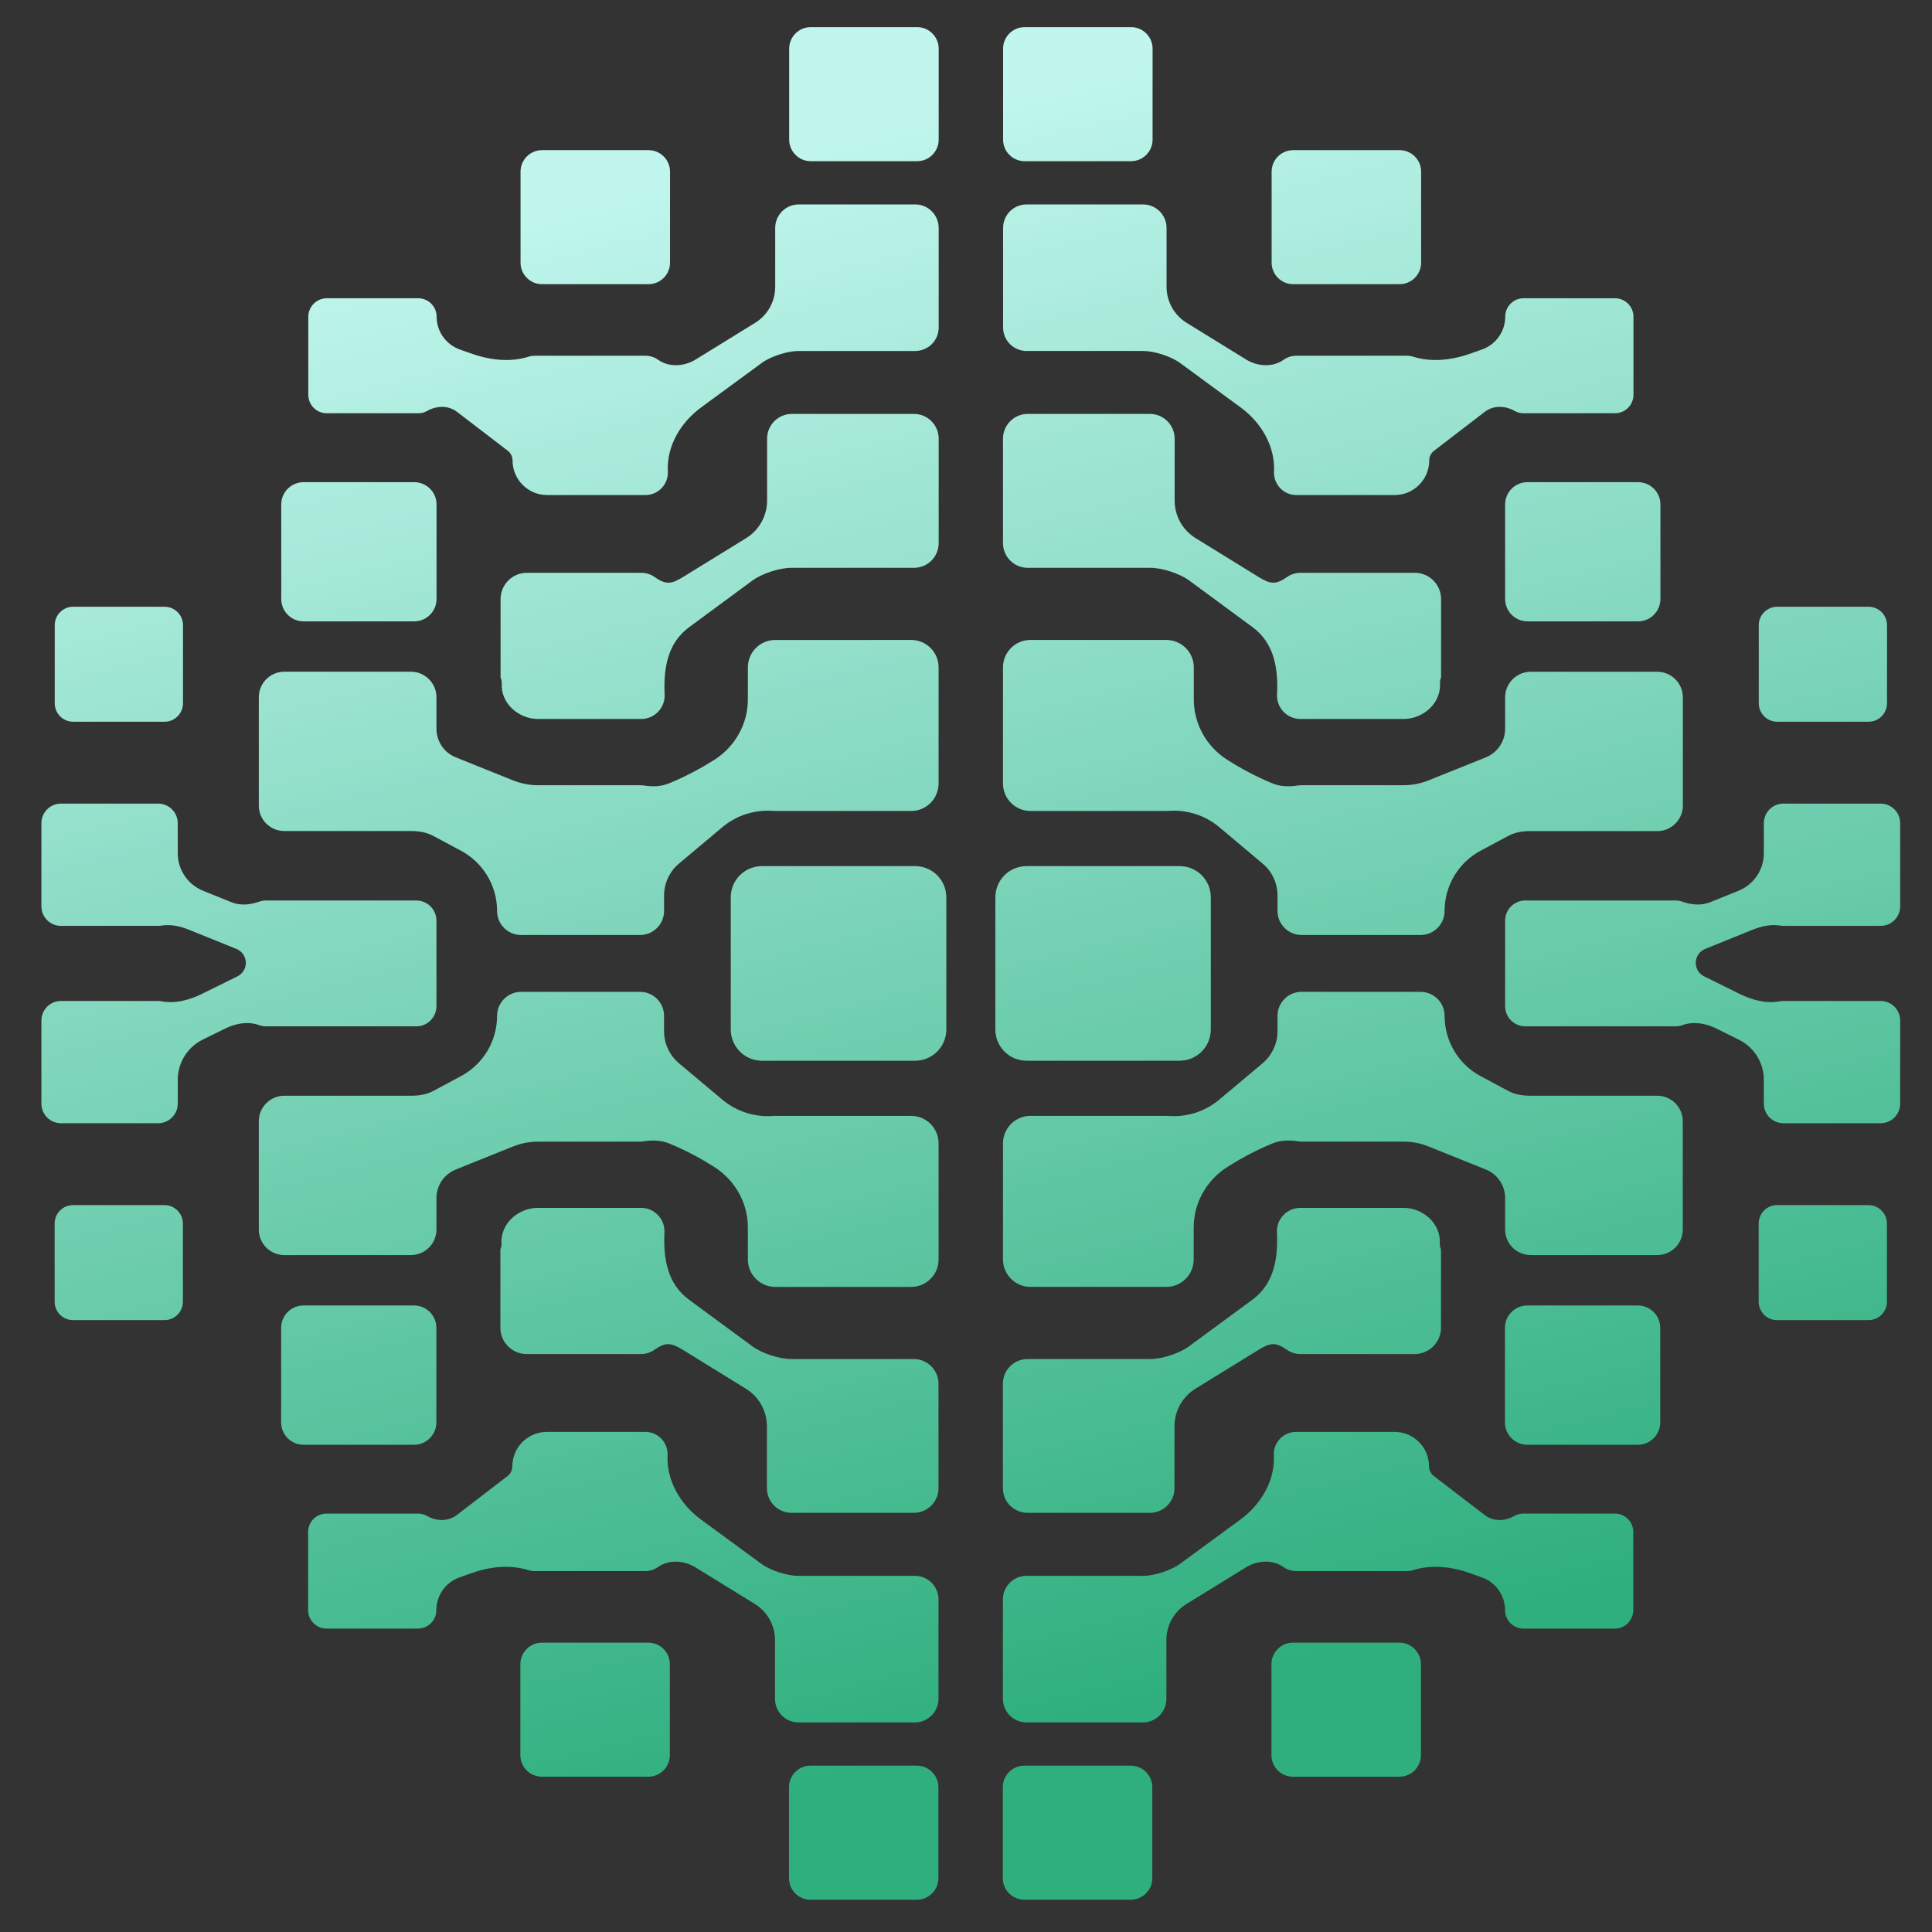 <svg version="1.2" xmlns="http://www.w3.org/2000/svg" viewBox="0 0 210 210" width="100" height="100">
	<rect x="0" y="0" width="210" height="210" fill="#333333" stroke="none"/>
	<title>&lt;Clip Group&gt;</title>
	<defs>
		<clipPath clipPathUnits="userSpaceOnUse" id="cp1">
			<path d="m99.66 191.92c1.29 0 2.34 1.05 2.34 2.34v9.89c0 1.29-1.05 2.34-2.34 2.34h-11.57c-1.29 0-2.33-1.05-2.33-2.34v-9.89c0-1.29 1.04-2.34 2.33-2.34zm23.25 0c1.29 0 2.34 1.05 2.34 2.34v9.89c0 1.29-1.05 2.34-2.34 2.34h-11.57c-1.29 0-2.34-1.05-2.34-2.34v-9.89c0-1.29 1.05-2.34 2.34-2.34zm-52.44-13.37c1.29 0 2.34 1.05 2.34 2.34v9.89c0 1.29-1.05 2.34-2.34 2.34h-11.57c-1.29 0-2.34-1.05-2.34-2.34v-9.89c0-1.29 1.05-2.34 2.34-2.34zm81.64 0c1.29 0 2.34 1.05 2.34 2.34v9.89c0 1.29-1.05 2.34-2.34 2.34h-11.57c-1.29 0-2.34-1.05-2.34-2.34v-9.89c0-1.29 1.05-2.34 2.34-2.34zm-81.97-22.91c1.38 0 2.49 1.15 2.42 2.55-0.13 2.75 1.39 5.32 3.61 6.96l6.57 4.82c0.99 0.73 2.81 1.32 4.04 1.32h12.67c1.41 0 2.56 1.14 2.56 2.56v10.81c0 1.41-1.15 2.56-2.56 2.56h-12.65c-1.42 0-2.56-1.15-2.56-2.56v-6.4c0-1.59-0.83-3.07-2.18-3.91l-6.48-3.99c-1.24-0.76-2.86-0.87-4.06-0.03-0.39 0.28-0.87 0.44-1.38 0.44h-12.02q-0.38 0-0.72-0.11c-2.06-0.64-4.29-0.35-6.32 0.39l-1.17 0.42c-1.49 0.54-2.48 1.96-2.48 3.54 0 1.11-0.9 2.01-2 2.01h-9.93c-1.11 0-2.01-0.9-2.01-2.01v-8.49c0-1.11 0.9-2 2.01-2h9.93q0.53 0 0.97 0.25c1.05 0.59 2.31 0.63 3.26-0.1l5.51-4.23c0.33-0.25 0.52-0.64 0.52-1.05 0-2.07 1.68-3.75 3.75-3.75zm81.44 0c2.07 0 3.75 1.68 3.75 3.75 0 0.41 0.2 0.8 0.52 1.05l5.52 4.23c0.95 0.73 2.21 0.69 3.25 0.1q0.44-0.25 0.98-0.25h9.93c1.1 0 2 0.89 2 2v8.49c0 1.11-0.9 2.01-2 2.01h-9.93c-1.11 0-2.01-0.9-2.01-2.01 0-1.58-0.99-3-2.48-3.54l-1.17-0.42c-2.02-0.74-4.26-1.03-6.32-0.39q-0.34 0.11-0.71 0.11h-12.02c-0.52 0-1-0.16-1.39-0.44-1.19-0.84-2.82-0.73-4.06 0.03l-6.48 3.99c-1.35 0.84-2.18 2.32-2.18 3.91v6.4c0 1.41-1.14 2.56-2.55 2.56h-12.66c-1.41 0-2.56-1.15-2.56-2.56v-10.81c0-1.42 1.15-2.56 2.56-2.56h12.68c1.22 0 3.04-0.59 4.03-1.32l6.57-4.82c2.22-1.64 3.75-4.21 3.61-6.96-0.07-1.4 1.04-2.55 2.43-2.55zm-106.58-13.74c1.35 0 2.43 1.09 2.43 2.43v10.28c0 1.34-1.08 2.43-2.43 2.43h-12.01c-1.35 0-2.43-1.09-2.43-2.43v-10.28c0-1.34 1.08-2.43 2.43-2.43zm133.03 0c1.34 0 2.43 1.09 2.43 2.43v10.28c0 1.34-1.09 2.43-2.43 2.43h-12.02c-1.34 0-2.43-1.09-2.43-2.43v-10.28c0-1.34 1.09-2.43 2.43-2.43zm-108.35-10.61c1.45 0 2.62 1.22 2.54 2.68-0.13 2.89 0.34 5.59 2.67 7.3l6.89 5.07c1.05 0.77 2.95 1.39 4.24 1.38h13.3c1.48 0 2.69 1.2 2.69 2.69v11.35c0 1.48-1.21 2.68-2.69 2.68h-13.27c-1.49 0-2.69-1.2-2.69-2.68v-6.72c0-1.68-0.87-3.23-2.3-4.1l-6.79-4.19c-1.31-0.8-1.88-0.91-3.14-0.03-0.41 0.29-0.91 0.46-1.45 0.46h-12.43c-1.58 0-2.86-1.28-2.86-2.86v-8.53q0.14-0.29 0.12-0.64c-0.12-2.14 1.81-3.86 3.96-3.86zm82.87 0c2.14 0 4.08 1.72 3.95 3.86q-0.01 0.35 0.13 0.64v8.53c0 1.58-1.29 2.86-2.87 2.86h-12.42c-0.54 0-1.05-0.17-1.45-0.46-1.26-0.88-1.84-0.77-3.14 0.03l-6.8 4.19c-1.42 0.87-2.29 2.42-2.29 4.1v6.72c0 1.48-1.2 2.68-2.69 2.68h-13.27c-1.49 0-2.69-1.2-2.69-2.68v-11.35c0-1.49 1.2-2.69 2.69-2.69h13.29c1.3 0.01 3.2-0.61 4.25-1.38l6.89-5.07c2.33-1.71 2.8-4.41 2.67-7.3-0.08-1.46 1.09-2.68 2.54-2.68zm-134.68-0.3c1.11 0 2.01 0.9 2.01 2.01v8.49c0 1.11-0.9 2-2.01 2h-9.93c-1.11 0-2-0.89-2-2v-8.49c0-1.11 0.89-2.01 2-2.01zm185.22 0c1.11 0 2.01 0.9 2.01 2.01v8.49c0 1.11-0.9 2-2.01 2h-9.93c-1.11 0-2-0.89-2-2v-8.49c0-1.11 0.89-2.01 2-2.01zm-133.52-23.18c1.44 0 2.61 1.17 2.61 2.61v1.67c0 1.35 0.6 2.62 1.63 3.49l4.72 3.96c1.54 1.29 3.52 1.91 5.52 1.76q0.11-0.01 0.22-0.01h14.77c1.65 0 2.98 1.34 2.98 2.99v12.62c0 1.64-1.33 2.98-2.98 2.98h-14.77c-1.65 0-2.98-1.34-2.98-2.98v-3.48c0-2.68-1.4-5.15-3.66-6.58-1.44-0.91-3.11-1.83-4.95-2.57-0.85-0.34-1.78-0.35-2.69-0.22q-0.21 0.04-0.42 0.04h-11.06q-1.44 0-2.78 0.54l-6.19 2.49c-1.27 0.51-2.1 1.73-2.1 3.1v3.42c0 1.54-1.24 2.78-2.78 2.78h-13.75c-1.54 0-2.78-1.24-2.78-2.78v-11.76c0-1.53 1.24-2.78 2.78-2.78h13.77c0.83 0 1.66-0.12 2.4-0.51l3.01-1.61c2.42-1.29 3.94-3.81 3.94-6.56 0-1.44 1.17-2.61 2.61-2.61zm84.83 0c1.45 0 2.62 1.17 2.62 2.61 0 2.75 1.51 5.27 3.93 6.56l3.01 1.61c0.74 0.39 1.57 0.51 2.41 0.51h13.76c1.54 0 2.78 1.25 2.78 2.78v11.76c0 1.54-1.24 2.78-2.78 2.78h-13.75c-1.54 0-2.78-1.24-2.78-2.78v-3.42c0-1.37-0.83-2.59-2.1-3.1l-6.19-2.49q-1.33-0.54-2.77-0.54h-11.07q-0.21 0-0.42-0.04c-0.9-0.13-1.84-0.12-2.69 0.22-1.83 0.74-3.51 1.66-4.94 2.57-2.27 1.43-3.67 3.9-3.67 6.58v3.48c0 1.64-1.33 2.98-2.98 2.98h-14.76c-1.65 0-2.99-1.34-2.99-2.98v-12.62c0-1.65 1.34-2.99 2.99-2.99h14.76q0.11 0 0.22 0.01c2 0.15 3.98-0.47 5.52-1.76l4.72-3.96c1.03-0.87 1.63-2.14 1.63-3.49v-1.67c0-1.44 1.17-2.61 2.61-2.61zm-54.94-13.67q0.08 0 0.17 0.01c1.8 0.08 3.23 1.56 3.23 3.39v14.36c0 1.82-1.43 3.31-3.23 3.39q-0.09 0.01-0.17 0.01h-16.63q-0.08 0-0.17-0.01c-1.8-0.08-3.23-1.57-3.23-3.39v-14.36c0-1.83 1.43-3.31 3.23-3.39q0.09-0.01 0.17-0.01zm28.75 0q0.09 0 0.17 0.01c1.8 0.08 3.23 1.56 3.23 3.39v14.36c0 1.82-1.43 3.31-3.23 3.39q-0.08 0.01-0.17 0.01h-16.62q-0.08 0-0.17-0.01c-1.8-0.08-3.23-1.57-3.23-3.39v-14.36c0-1.83 1.43-3.31 3.23-3.39q0.09-0.01 0.17-0.01zm-29.17-24.58c1.64 0 2.98 1.33 2.98 2.98v12.62c0 1.65-1.34 2.99-2.98 2.99h-14.77q-0.11 0-0.22-0.01c-2-0.15-3.98 0.47-5.52 1.76l-4.72 3.96c-1.03 0.86-1.63 2.14-1.63 3.49v1.67c0 1.44-1.17 2.61-2.61 2.61h-12.93c-1.44 0-2.61-1.17-2.61-2.61 0-2.75-1.52-5.27-3.94-6.56l-3.01-1.61c-0.74-0.39-1.57-0.52-2.4-0.52-0.01 0-13.77 0-13.77 0-1.54 0-2.78-1.24-2.78-2.77v-11.77c0-1.53 1.24-2.78 2.78-2.78h13.75c1.54 0 2.78 1.25 2.78 2.78v3.43c0 1.36 0.83 2.59 2.1 3.1l6.19 2.49q1.34 0.54 2.78 0.54h11.06q0.21 0 0.42 0.03c0.91 0.14 1.84 0.13 2.69-0.22 1.84-0.74 3.51-1.66 4.95-2.56 2.26-1.43 3.66-3.9 3.66-6.58v-3.48c0-1.65 1.33-2.98 2.98-2.98zm-17.21 45.73q0.09 0.01 0.17 0.01h-0.17zm47.39 0v0.01h-0.17q0.08 0 0.17-0.01zm-2.45-45.73c1.65 0 2.99 1.33 2.99 2.98v3.48c0 2.68 1.39 5.15 3.66 6.58 1.43 0.91 3.11 1.83 4.94 2.57 0.85 0.34 1.79 0.35 2.7 0.21q0.2-0.03 0.42-0.03h11.06q1.44 0 2.77-0.54l6.2-2.49c1.26-0.51 2.09-1.74 2.09-3.1v-3.42c0-1.54 1.25-2.78 2.78-2.78h13.76c1.53 0 2.78 1.24 2.78 2.78v11.76c0 1.53-1.25 2.78-2.78 2.78-0.01 0-13.77 0-13.77 0-0.84-0.01-1.67 0.12-2.41 0.51l-3.01 1.61c-2.42 1.29-3.93 3.81-3.93 6.56 0 1.44-1.17 2.61-2.61 2.61h-12.93c-1.45 0-2.62-1.17-2.62-2.61v-1.67c0-1.35-0.59-2.63-1.63-3.49l-4.71-3.96c-1.54-1.29-3.52-1.91-5.53-1.76q-0.11 0.01-0.22 0.01h-14.76c-1.65 0-2.99-1.34-2.99-2.98v-12.63c0-1.65 1.34-2.98 2.99-2.98zm-109.58 17.79c1.17 0 2.13 0.95 2.13 2.13v3.27c0 1.79 1.09 3.4 2.75 4.07l3.04 1.23c0.99 0.41 2.07 0.31 3.08-0.05q0.35-0.12 0.73-0.12h16.32c1.22 0 2.2 0.98 2.2 2.19v9.29c0 1.22-0.98 2.2-2.2 2.2h-16.32q-0.4 0-0.75-0.13c-1.2-0.44-2.54-0.2-3.68 0.36l-2.47 1.22c-1.65 0.82-2.7 2.51-2.7 4.36v2.59c0 1.18-0.96 2.13-2.13 2.13h-10.56c-1.18 0-2.13-0.95-2.13-2.13v-9.03c0-1.18 0.95-2.13 2.13-2.13h10.56q0.2 0 0.38 0.04c1.5 0.28 3.04-0.15 4.4-0.82l3.85-1.9c0.55-0.28 0.9-0.84 0.9-1.46 0-0.66-0.4-1.26-1.01-1.51l-5.14-2.08c-0.96-0.39-2.01-0.63-3.03-0.46q-0.17 0.03-0.35 0.03h-10.56c-1.18 0-2.13-0.95-2.13-2.13v-9.03c0-1.18 0.95-2.13 2.13-2.13zm187.22 0c1.18 0 2.13 0.95 2.13 2.13v9.03c0 1.18-0.95 2.13-2.13 2.13h-10.56q-0.18 0-0.35-0.03c-1.02-0.17-2.07 0.07-3.03 0.46l-5.14 2.08c-0.61 0.25-1.01 0.85-1.01 1.51 0 0.62 0.35 1.18 0.9 1.46l3.84 1.9c1.37 0.67 2.91 1.1 4.4 0.82q0.19-0.04 0.39-0.04h10.56c1.18 0 2.13 0.95 2.13 2.13v9.03c0 1.18-0.95 2.13-2.13 2.13h-10.56c-1.18 0-2.13-0.95-2.13-2.13v-2.59c0-1.85-1.05-3.54-2.71-4.36l-2.46-1.22c-1.14-0.56-2.49-0.8-3.69-0.36q-0.35 0.13-0.74 0.13h-16.33c-1.21 0-2.19-0.98-2.19-2.2v-9.29c0-1.21 0.98-2.19 2.19-2.19h16.33q0.38 0 0.72 0.12c1.01 0.36 2.1 0.46 3.09 0.05l3.04-1.23c1.66-0.67 2.75-2.28 2.75-4.07v-3.27c0-1.18 0.95-2.13 2.13-2.13zm-122.41 6.79q-0.08 0-0.17 0.01v-0.01zm47.22 0v0.01q-0.09-0.01-0.17-0.01zm-111.34-28.19c1.11 0 2.01 0.9 2.01 2v8.49c0 1.11-0.9 2.01-2.01 2.01h-9.93c-1.11 0-2-0.9-2-2.01v-8.49c0-1.1 0.89-2 2-2zm185.22 0c1.11 0 2.01 0.9 2.01 2v8.49c0 1.11-0.9 2.01-2.01 2.01h-9.92c-1.11 0-2.01-0.9-2.01-2.01v-8.49c0-1.1 0.9-2 2.01-2zm-158.08-13.54c1.34 0 2.43 1.08 2.43 2.42v10.28c0 1.34-1.09 2.43-2.43 2.43h-12.02c-1.34 0-2.43-1.09-2.43-2.43v-10.28c0-1.34 1.09-2.42 2.43-2.42zm133.03 0c1.34 0 2.43 1.08 2.43 2.42v10.28c0 1.34-1.09 2.43-2.43 2.43h-12.02c-1.34 0-2.43-1.09-2.43-2.43v-10.28c0-1.34 1.09-2.42 2.43-2.42zm-78.71-7.42c1.49 0 2.69 1.21 2.69 2.69v11.35c0 1.49-1.2 2.69-2.69 2.69h-13.29c-1.3-0.01-3.2 0.61-4.25 1.37l-6.89 5.08c-2.33 1.71-2.8 4.41-2.67 7.3 0.08 1.46-1.09 2.68-2.54 2.68h-11.21c-2.14 0-4.08-1.72-3.95-3.86q0.01-0.35-0.13-0.64v-8.53c0-1.58 1.28-2.86 2.87-2.86h12.42c0.54 0 1.05 0.17 1.45 0.46 1.26 0.88 1.84 0.77 3.14-0.03l6.8-4.19c1.42-0.87 2.29-2.42 2.29-4.1v-6.72c0-1.48 1.2-2.69 2.69-2.69zm25.65 0c1.48 0 2.69 1.21 2.69 2.69v6.72c0 1.68 0.86 3.23 2.29 4.1l6.79 4.19c1.31 0.8 1.88 0.91 3.14 0.03 0.41-0.29 0.91-0.46 1.45-0.46h12.43c1.58 0 2.86 1.28 2.86 2.86v8.53q-0.14 0.29-0.12 0.64c0.12 2.14-1.81 3.86-3.96 3.86h-11.21c-1.45 0-2.62-1.22-2.54-2.68 0.14-2.89-0.34-5.59-2.66-7.3l-6.9-5.08c-1.05-0.76-2.95-1.38-4.24-1.37h-13.3c-1.48 0-2.69-1.2-2.69-2.69v-11.35c0-1.48 1.21-2.69 2.69-2.69zm-25.52-22.77c1.42 0 2.56 1.14 2.56 2.56v10.82c0 1.41-1.14 2.55-2.56 2.55h-12.67c-1.22 0-3.04 0.59-4.03 1.32l-6.58 4.83c-2.22 1.63-3.74 4.2-3.6 6.95 0.07 1.4-1.05 2.56-2.43 2.56h-10.69c-2.08 0-3.76-1.69-3.76-3.76 0-0.41-0.19-0.8-0.51-1.05l-5.52-4.23c-0.95-0.73-2.21-0.69-3.26-0.1q-0.43 0.25-0.97 0.25h-9.93c-1.11 0-2.01-0.9-2.01-2.01v-8.48c0-1.11 0.91-2.01 2.01-2.01h9.93c1.11 0 2.01 0.9 2.01 2.01 0 1.58 0.99 2.99 2.47 3.54l1.18 0.42c2.02 0.73 4.26 1.03 6.32 0.39q0.34-0.11 0.71-0.11h12.02c0.52 0 0.99 0.16 1.38 0.44 1.2 0.84 2.82 0.73 4.07-0.03l6.47-3.99c1.36-0.84 2.18-2.32 2.18-3.91v-6.4c0-1.42 1.15-2.56 2.56-2.56zm24.77 0c1.41 0 2.56 1.14 2.56 2.56v6.4c0 1.59 0.82 3.07 2.18 3.91l6.47 3.99c1.25 0.76 2.87 0.87 4.07 0.03 0.39-0.28 0.86-0.44 1.38-0.44h12.02q0.38 0 0.71 0.11c2.06 0.64 4.3 0.34 6.33-0.39l1.17-0.42c1.49-0.55 2.48-1.96 2.48-3.54 0-1.11 0.89-2.01 2-2.01h9.93c1.11 0 2.01 0.9 2.01 2.01v8.48c0 1.11-0.9 2.01-2.01 2.01h-9.93q-0.53 0-0.97-0.25c-1.05-0.59-2.31-0.63-3.26 0.1l-5.51 4.23c-0.33 0.25-0.52 0.64-0.52 1.05 0 2.07-1.68 3.76-3.76 3.76h-10.69c-1.38 0-2.49-1.16-2.42-2.56 0.13-2.75-1.39-5.32-3.61-6.95l-6.58-4.83c-0.99-0.73-2.8-1.32-4.03-1.32h-12.67c-1.42 0-2.56-1.14-2.56-2.55v-10.82c0-1.42 1.14-2.56 2.56-2.56zm-53.75-5.9c1.29 0 2.34 1.05 2.34 2.34v9.89c0 1.29-1.05 2.34-2.34 2.34h-11.57c-1.29 0-2.34-1.05-2.34-2.34v-9.89c0-1.29 1.05-2.34 2.34-2.34zm81.64 0c1.29 0 2.34 1.05 2.34 2.34v9.89c0 1.29-1.05 2.34-2.34 2.34h-11.57c-1.29 0-2.34-1.05-2.34-2.34v-9.89c0-1.29 1.05-2.34 2.34-2.34zm-52.44-13.37c1.29 0 2.34 1.05 2.34 2.34v9.89c0 1.29-1.05 2.34-2.34 2.34h-11.57c-1.29 0-2.34-1.05-2.34-2.34v-9.89c0-1.29 1.05-2.34 2.34-2.34zm23.25 0c1.29 0 2.34 1.05 2.34 2.34v9.89c0 1.29-1.05 2.34-2.34 2.34h-11.57c-1.29 0-2.34-1.05-2.34-2.34v-9.89c0-1.29 1.05-2.34 2.34-2.34z"/>
		</clipPath>
		<linearGradient id="g1" x2="1" gradientUnits="userSpaceOnUse" gradientTransform="matrix(43.975,183.378,-182.549,43.777,-34.39,44.396)">
			<stop offset="0" stop-color="#c1f6ee"/>
			<stop offset=".916" stop-color="#2faf7e"/>
			<stop offset="1" stop-color="#2faf7e"/>
		</linearGradient>
	</defs>
	<style>
		.s0 { fill: url(#g1) } 
	</style>
	<g id="&lt;Clip Group&gt;" clip-path="url(#cp1)">
		<path id="&lt;Path&gt;" class="s0" d="m195.5-42.9l57.2 238.3-237.2 56.9-57.2-238.3z"/>
	</g>
</svg>